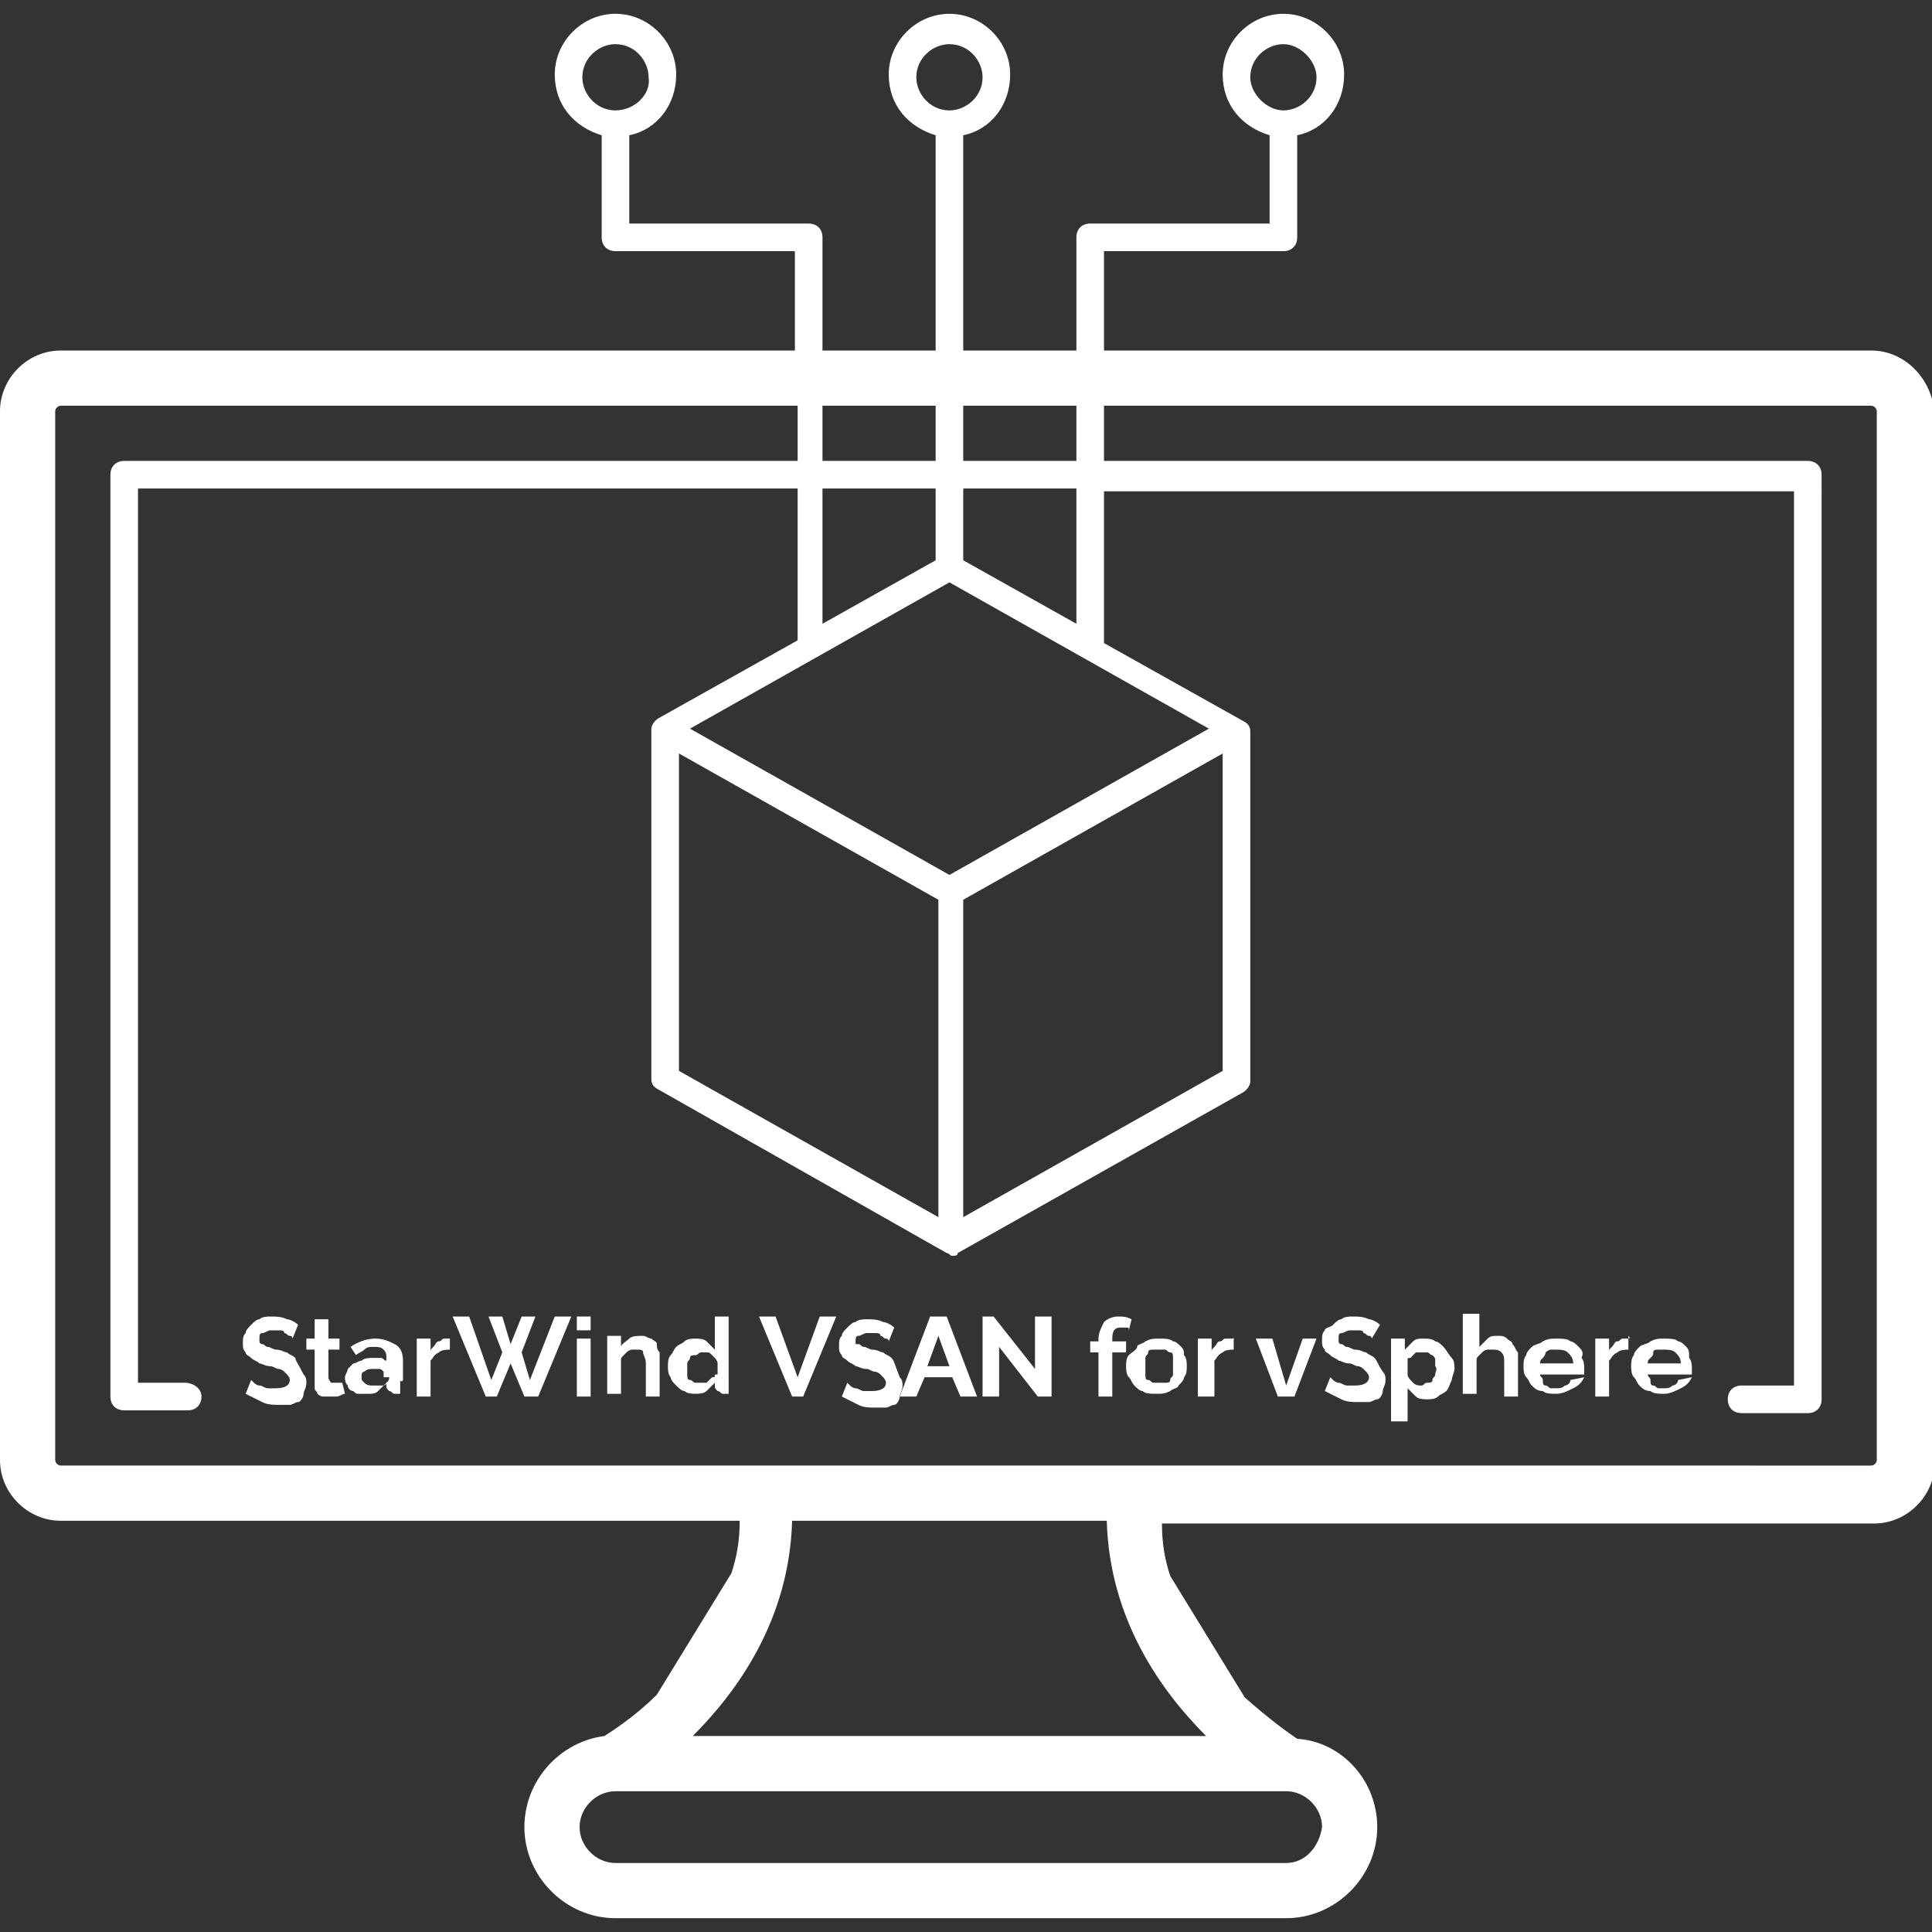 <?xml version="1.0" encoding="utf-8"?>
<!-- Generator: Adobe Illustrator 21.1.0, SVG Export Plug-In . SVG Version: 6.00 Build 0)  -->
<svg version="1.1" id="Layer_1" xmlns="http://www.w3.org/2000/svg" xmlns:xlink="http://www.w3.org/1999/xlink" x="0px" y="0px"
	 viewBox="0 0 70 70" style="enable-background:new 0 0 70 70;" xml:space="preserve">
<rect x="0" y="0" width="70" height="70" fill="#333333" stroke="none"/>
<style type="text/css">
	.st0{fill:#FFFFFF;}
</style>
<g>
	<path class="st0" d="M67.8,12.7H40V9.1h6.5c0.3,0,0.5-0.2,0.5-0.5V4.9c1-0.2,1.7-1.1,1.7-2.2c0-1.2-1-2.2-2.2-2.2s-2.2,1-2.2,2.2
		c0,1.1,0.7,1.9,1.7,2.2v3.2h-6.5c-0.3,0-0.5,0.2-0.5,0.5v4.1h-4.1V4.9c1-0.2,1.7-1.1,1.7-2.2c0-1.2-1-2.2-2.2-2.2s-2.2,1-2.2,2.2
		c0,1.1,0.7,1.9,1.7,2.2v7.8h-4.1V8.6c0-0.3-0.2-0.5-0.5-0.5h-6.5V4.9c1-0.2,1.7-1.1,1.7-2.2c0-1.2-1-2.2-2.2-2.2s-2.2,1-2.2,2.2
		c0,1.1,0.7,1.9,1.7,2.2v3.7c0,0.3,0.2,0.5,0.5,0.5h6.5v3.6H2.2c-1.2,0-2.2,1-2.2,2.2v38c0,1.2,1,2.2,2.2,2.2h24.6
		c0,0.7-0.1,1.3-0.3,1.9l-2.7,4.4c-0.8,0.8-1.6,1.3-1.9,1.5c-1.6,0.2-2.9,1.6-2.9,3.3c0,1.8,1.5,3.3,3.3,3.3h24.3
		c1.8,0,3.3-1.5,3.3-3.3c0-1.7-1.3-3.1-2.9-3.2c-0.3-0.2-1-0.7-1.9-1.5l-2.7-4.4c-0.2-0.6-0.3-1.2-0.3-1.9h25.8c1.2,0,2.2-1,2.2-2.2
		v-38C70,13.7,69,12.7,67.8,12.7z M45.3,2.8c0-0.7,0.6-1.2,1.2-1.2s1.2,0.6,1.2,1.2c0,0.7-0.6,1.2-1.2,1.2S45.3,3.4,45.3,2.8z
		 M33.2,2.8c0-0.7,0.6-1.2,1.2-1.2c0.7,0,1.2,0.6,1.2,1.2c0,0.7-0.6,1.2-1.2,1.2C33.7,4,33.2,3.4,33.2,2.8z M21.1,2.8
		c0-0.7,0.6-1.2,1.2-1.2c0.7,0,1.2,0.6,1.2,1.2C23.6,3.4,23,4,22.3,4C21.6,4,21.1,3.4,21.1,2.8z M39,14.7v2h-4.1v-2H39z M24.6,38.8
		V27.3l9.4,5.3v11.5L24.6,38.8z M34.9,32.6l9.4-5.3v11.5l-9.4,5.3V32.6z M34.4,31.7l-9.4-5.3l9.4-5.3l9.4,5.3L34.4,31.7z M33.9,20.3
		l-4.1,2.3v-4.9h4.1V20.3z M34.9,20.3v-2.6H39v4.9L34.9,20.3z M33.9,14.7v2h-4.1v-2H33.9z M40.1,55.1c0.1,3.6,2,6.2,3.6,7.8H25.1
		c1.6-1.6,3.5-4.2,3.6-7.8H40.1z M46.6,67.5H22.3c-0.7,0-1.3-0.6-1.3-1.3c0-0.7,0.6-1.3,1.3-1.3h24.3c0.7,0,1.3,0.6,1.3,1.3
		C47.8,66.9,47.3,67.5,46.6,67.5z M45.3,26.5c0-0.2-0.1-0.3-0.3-0.4l-5-2.8v-5.5h25v32.4h-1.9c-0.3,0-0.5,0.2-0.5,0.5
		s0.2,0.5,0.5,0.5h2.4c0.3,0,0.5-0.2,0.5-0.5V17.2c0-0.3-0.2-0.5-0.5-0.5H40v-2h27.8c0.1,0,0.2,0.1,0.2,0.2v38
		c0,0.1-0.1,0.2-0.2,0.2H2.2C2.1,53.1,2,53,2,52.9v-38c0-0.1,0.1-0.2,0.2-0.2h26.7v2H4.5c-0.3,0-0.5,0.2-0.5,0.5v33.4
		c0,0.3,0.2,0.5,0.5,0.5h2.3c0.3,0,0.5-0.2,0.5-0.5S7,50.1,6.7,50.1H5V17.7h23.9v5.5l-5,2.8c-0.2,0.1-0.3,0.3-0.3,0.4V27v12.1
		c0,0.2,0.1,0.3,0.3,0.4l10.4,5.9c0,0,0,0,0,0c0.1,0,0.1,0.1,0.2,0.1s0.2,0,0.2-0.1c0,0,0,0,0,0L45,39.6c0.2-0.1,0.3-0.3,0.3-0.4V27
		V26.5z"/>
	<path class="st0" d="M10.7,49.2c-0.1-0.1-0.2-0.1-0.3-0.2c-0.1,0-0.2-0.1-0.4-0.1c-0.1,0-0.2-0.1-0.3-0.1c-0.1,0-0.1-0.1-0.2-0.1
		s-0.1-0.1-0.1-0.1c0,0,0-0.1,0-0.1c0-0.1,0-0.2,0.1-0.2s0.2-0.1,0.3-0.1c0.1,0,0.2,0,0.3,0s0.2,0,0.2,0.1c0.1,0,0.1,0.1,0.2,0.1
		s0.1,0.1,0.1,0.1l0.2-0.5c-0.1-0.1-0.3-0.2-0.4-0.2c-0.2-0.1-0.4-0.1-0.6-0.1c-0.1,0-0.3,0-0.4,0.1c-0.1,0-0.2,0.1-0.3,0.2
		s-0.2,0.2-0.2,0.3c-0.1,0.1-0.1,0.2-0.1,0.4c0,0.1,0,0.2,0.1,0.3c0,0.1,0.1,0.1,0.2,0.2c0.1,0.1,0.2,0.1,0.3,0.2
		c0.1,0,0.2,0.1,0.4,0.1c0.1,0,0.2,0.1,0.3,0.1c0.1,0,0.2,0.1,0.2,0.1s0.1,0.1,0.1,0.1c0,0,0.1,0.1,0.1,0.2c0,0.2-0.2,0.3-0.5,0.3
		c-0.1,0-0.2,0-0.3,0c-0.1,0-0.2-0.1-0.3-0.1c-0.1,0-0.2-0.1-0.2-0.1s-0.1-0.1-0.1-0.1l-0.2,0.5c0.2,0.1,0.4,0.2,0.6,0.3
		c0.2,0.1,0.4,0.1,0.6,0.1c0.1,0,0.3,0,0.4,0c0.1,0,0.2-0.1,0.3-0.1s0.2-0.2,0.2-0.3s0.1-0.2,0.1-0.4c0-0.1,0-0.2-0.1-0.3
		C10.8,49.4,10.7,49.3,10.7,49.2z"/>
	<path class="st0" d="M12.3,50.1c-0.1,0-0.1,0-0.2,0c-0.1,0-0.1,0-0.1,0c0,0-0.1-0.1-0.1-0.2v-1h0.4v-0.4h-0.4v-0.7h-0.5v0.7h-0.3
		v0.4h0.3v1.2c0,0.1,0,0.2,0,0.2c0,0.1,0.1,0.1,0.1,0.2c0,0,0.1,0.1,0.2,0.1c0.1,0,0.1,0,0.2,0c0.1,0,0.2,0,0.3,0
		c0.1,0,0.2-0.1,0.3-0.1l-0.1-0.4C12.4,50.1,12.3,50.1,12.3,50.1z"/>
	<path class="st0" d="M14.6,50v-0.7c0-0.3-0.1-0.5-0.3-0.6c-0.2-0.1-0.4-0.2-0.7-0.2c-0.3,0-0.6,0.1-0.9,0.3l0.2,0.3
		c0.1-0.1,0.2-0.1,0.3-0.2s0.2-0.1,0.3-0.1c0.2,0,0.3,0,0.4,0.1s0.1,0.2,0.1,0.3v0.1c-0.1,0-0.1-0.1-0.2-0.1c-0.1,0-0.2,0-0.3,0
		c-0.1,0-0.3,0-0.4,0.1c-0.1,0-0.2,0.1-0.3,0.1c-0.1,0.1-0.1,0.1-0.2,0.2c0,0.1-0.1,0.2-0.1,0.3c0,0.1,0,0.2,0.1,0.3
		c0,0.1,0.1,0.2,0.2,0.2c0.1,0.1,0.1,0.1,0.2,0.1c0.1,0,0.2,0,0.3,0c0.2,0,0.3,0,0.4-0.1s0.2-0.2,0.3-0.3l0,0.1c0,0.1,0,0.1,0.1,0.2
		c0.1,0,0.1,0.1,0.2,0.1c0.1,0,0.1,0,0.2,0v-0.5c0,0-0.1,0-0.1,0C14.6,50.1,14.6,50,14.6,50z M14.1,49.9c0,0.1,0,0.1-0.1,0.2
		c0,0.1-0.1,0.1-0.2,0.1s-0.2,0-0.3,0c-0.1,0-0.2,0-0.3-0.1c-0.1-0.1-0.1-0.1-0.1-0.2c0-0.1,0-0.2,0.1-0.2c0.1-0.1,0.2-0.1,0.3-0.1
		c0.1,0,0.1,0,0.2,0s0.1,0,0.2,0.1V49.9z"/>
	<path class="st0" d="M16.3,48.5c-0.1,0-0.1,0-0.2,0c-0.1,0-0.1,0.1-0.2,0.1s-0.1,0.1-0.2,0.2s-0.1,0.1-0.1,0.2v-0.5h-0.5v2.1h0.5
		v-1.3c0.1-0.1,0.1-0.2,0.3-0.3c0.1-0.1,0.3-0.1,0.4-0.1v-0.5C16.3,48.5,16.3,48.5,16.3,48.5C16.3,48.5,16.3,48.5,16.3,48.5z"/>
	<polygon class="st0" points="19.2,50 18.9,49 19.4,47.7 18.9,47.7 18.5,48.7 18.2,47.7 17.7,47.7 18.2,49 17.8,50 17,47.7 
		16.4,47.7 17.6,50.6 18,50.6 18.5,49.4 19,50.6 19.5,50.6 20.7,47.7 20.1,47.7 	"/>
	<rect x="20.9" y="48.5" class="st0" width="0.5" height="2.1"/>
	<rect x="20.9" y="47.7" class="st0" width="0.5" height="0.5"/>
	<path class="st0" d="M23.8,48.7c0-0.1-0.1-0.1-0.2-0.2c-0.1,0-0.2-0.1-0.3-0.1c-0.2,0-0.4,0-0.5,0.1s-0.3,0.2-0.3,0.3v-0.4h-0.5
		v2.1h0.5v-1.2c0-0.1,0-0.1,0.1-0.2s0.1-0.1,0.1-0.1s0.1-0.1,0.2-0.1c0.1,0,0.1,0,0.2,0c0.1,0,0.2,0,0.2,0.1s0.1,0.2,0.1,0.4v1.2
		h0.5v-1.3c0-0.1,0-0.2,0-0.3C23.8,48.9,23.8,48.8,23.8,48.7z"/>
	<path class="st0" d="M26.4,50v-2.3h-0.5v1.2c-0.1-0.1-0.2-0.2-0.3-0.3c-0.1-0.1-0.3-0.1-0.4-0.1c-0.1,0-0.3,0-0.4,0.1
		c-0.1,0.1-0.2,0.1-0.3,0.2c-0.1,0.1-0.1,0.2-0.2,0.3s-0.1,0.3-0.1,0.4s0,0.3,0.1,0.4c0,0.1,0.1,0.2,0.2,0.3
		c0.1,0.1,0.2,0.2,0.3,0.2c0.1,0.1,0.3,0.1,0.4,0.1s0.3,0,0.4-0.1s0.2-0.2,0.3-0.3l0,0.1c0,0.1,0,0.1,0.1,0.2c0.1,0,0.1,0.1,0.2,0.1
		c0.1,0,0.1,0,0.2,0v-0.5c0,0-0.1,0-0.1,0C26.4,50.1,26.4,50,26.4,50z M25.9,49.8c0,0.1,0,0.1-0.1,0.1c0,0-0.1,0.1-0.1,0.1
		s-0.1,0.1-0.1,0.1c-0.1,0-0.1,0-0.2,0c-0.1,0-0.2,0-0.2,0c-0.1,0-0.1-0.1-0.2-0.1s-0.1-0.1-0.1-0.2c0-0.1,0-0.2,0-0.2
		c0-0.1,0-0.2,0-0.2c0-0.1,0.1-0.1,0.1-0.2s0.1-0.1,0.2-0.1c0.1,0,0.1-0.1,0.2-0.1c0.1,0,0.1,0,0.2,0c0.1,0,0.1,0,0.2,0.1
		s0.1,0.1,0.1,0.1s0.1,0.1,0.1,0.2V49.8z"/>
	<polygon class="st0" points="28.9,49.9 28.1,47.7 27.5,47.7 28.7,50.6 29.1,50.6 30.3,47.7 29.7,47.7 	"/>
	<path class="st0" d="M32.3,49.2c-0.1-0.1-0.2-0.1-0.3-0.2c-0.1,0-0.2-0.1-0.4-0.1c-0.1,0-0.2-0.1-0.3-0.1c-0.1,0-0.1-0.1-0.2-0.1
		S31,48.7,31,48.7c0,0,0-0.1,0-0.1c0-0.1,0-0.2,0.1-0.2s0.2-0.1,0.3-0.1c0.1,0,0.2,0,0.3,0s0.2,0,0.2,0.1c0.1,0,0.1,0.1,0.2,0.1
		s0.1,0.1,0.1,0.1l0.2-0.5c-0.1-0.1-0.3-0.2-0.4-0.2c-0.2-0.1-0.4-0.1-0.6-0.1c-0.1,0-0.3,0-0.4,0.1c-0.1,0-0.2,0.1-0.3,0.2
		s-0.2,0.2-0.2,0.3c-0.1,0.1-0.1,0.2-0.1,0.4c0,0.1,0,0.2,0.1,0.3c0,0.1,0.1,0.1,0.2,0.2c0.1,0.1,0.2,0.1,0.3,0.2
		c0.1,0,0.2,0.1,0.4,0.1c0.1,0,0.2,0.1,0.3,0.1c0.1,0,0.2,0.1,0.2,0.1s0.1,0.1,0.1,0.1c0,0,0.1,0.1,0.1,0.2c0,0.2-0.2,0.3-0.5,0.3
		c-0.1,0-0.2,0-0.3,0c-0.1,0-0.2-0.1-0.3-0.1c-0.1,0-0.2-0.1-0.2-0.1s-0.1-0.1-0.1-0.1l-0.2,0.5c0.2,0.1,0.4,0.2,0.6,0.3
		c0.2,0.1,0.4,0.1,0.6,0.1c0.1,0,0.3,0,0.4,0c0.1,0,0.2-0.1,0.3-0.1s0.2-0.2,0.2-0.3s0.1-0.2,0.1-0.4c0-0.1,0-0.2-0.1-0.3
		C32.4,49.4,32.4,49.3,32.3,49.2z"/>
	<path class="st0" d="M33.7,47.7l-1.1,2.9h0.6l0.3-0.7h1l0.3,0.7h0.6l-1.1-2.9H33.7z M33.6,49.5l0.4-1.1l0.4,1.1H33.6z"/>
	<polygon class="st0" points="37.5,49.6 36,47.7 35.6,47.7 35.6,50.6 36.2,50.6 36.2,48.8 37.6,50.6 38.1,50.6 38.1,47.7 37.5,47.7 
			"/>
	<path class="st0" d="M40.6,48.1c0,0,0.1,0,0.2,0c0.1,0,0.1,0,0.1,0.1l0.1-0.4c-0.2-0.1-0.3-0.1-0.5-0.1c-0.2,0-0.4,0.1-0.5,0.2
		c-0.1,0.2-0.2,0.4-0.2,0.6v0.1h-0.3V49h0.3v1.6h0.5V49h0.5v-0.4h-0.5v-0.1C40.3,48.2,40.4,48.1,40.6,48.1z"/>
	<path class="st0" d="M42.8,48.8c-0.1-0.1-0.2-0.2-0.3-0.2c-0.1-0.1-0.3-0.1-0.5-0.1s-0.3,0-0.5,0.1c-0.1,0.1-0.3,0.1-0.3,0.2
		S41,49,40.9,49.1c-0.1,0.1-0.1,0.3-0.1,0.4c0,0.1,0,0.3,0.1,0.4c0.1,0.1,0.1,0.2,0.2,0.3s0.2,0.2,0.3,0.2c0.1,0.1,0.3,0.1,0.5,0.1
		s0.3,0,0.5-0.1c0.1-0.1,0.3-0.1,0.3-0.2c0.1-0.1,0.2-0.2,0.2-0.3c0.1-0.1,0.1-0.3,0.1-0.4c0-0.1,0-0.3-0.1-0.4
		C42.9,49,42.9,48.9,42.8,48.8z M42.5,49.8c0,0.1-0.1,0.1-0.1,0.2s-0.1,0.1-0.2,0.1c-0.1,0-0.1,0-0.2,0s-0.2,0-0.2,0
		c-0.1,0-0.1-0.1-0.2-0.1s-0.1-0.1-0.1-0.2s0-0.2,0-0.3c0-0.1,0-0.2,0-0.3c0-0.1,0.1-0.1,0.1-0.2c0-0.1,0.1-0.1,0.2-0.1
		c0.1,0,0.1,0,0.2,0s0.2,0,0.2,0c0.1,0,0.1,0.1,0.2,0.1s0.1,0.1,0.1,0.2c0,0.1,0,0.2,0,0.3C42.5,49.6,42.5,49.7,42.5,49.8z"/>
	<path class="st0" d="M44.6,48.5c-0.1,0-0.1,0-0.2,0c-0.1,0-0.1,0.1-0.2,0.1s-0.1,0.1-0.2,0.2s-0.1,0.1-0.1,0.2v-0.5h-0.5v2.1H44
		v-1.3c0.1-0.1,0.1-0.2,0.3-0.3c0.1-0.1,0.3-0.1,0.4-0.1v-0.5C44.7,48.5,44.7,48.5,44.6,48.5C44.6,48.5,44.6,48.5,44.6,48.5z"/>
	<polygon class="st0" points="46.6,50.2 46.1,48.5 45.5,48.5 46.3,50.6 46.9,50.6 47.7,48.5 47.2,48.5 	"/>
	<path class="st0" d="M49.8,49.2c-0.1-0.1-0.2-0.1-0.3-0.2c-0.1,0-0.2-0.1-0.4-0.1c-0.1,0-0.2-0.1-0.3-0.1c-0.1,0-0.1-0.1-0.2-0.1
		s-0.1-0.1-0.1-0.1c0,0,0-0.1,0-0.1c0-0.1,0-0.2,0.1-0.2s0.2-0.1,0.3-0.1c0.1,0,0.2,0,0.3,0s0.2,0,0.2,0.1c0.1,0,0.1,0.1,0.2,0.1
		s0.1,0.1,0.1,0.1L50,48c-0.1-0.1-0.3-0.2-0.4-0.2c-0.2-0.1-0.4-0.1-0.6-0.1c-0.1,0-0.3,0-0.4,0.1c-0.1,0-0.2,0.1-0.3,0.2
		S48,48.1,48,48.2c-0.1,0.1-0.1,0.2-0.1,0.4c0,0.1,0,0.2,0.1,0.3c0,0.1,0.1,0.1,0.2,0.2c0.1,0.1,0.2,0.1,0.3,0.2
		c0.1,0,0.2,0.1,0.4,0.1c0.1,0,0.2,0.1,0.3,0.1c0.1,0,0.2,0.1,0.2,0.1s0.1,0.1,0.1,0.1c0,0,0.1,0.1,0.1,0.2c0,0.2-0.2,0.3-0.5,0.3
		c-0.1,0-0.2,0-0.3,0c-0.1,0-0.2-0.1-0.3-0.1c-0.1,0-0.2-0.1-0.2-0.1s-0.1-0.1-0.1-0.1l-0.2,0.5c0.2,0.1,0.4,0.2,0.6,0.3
		c0.2,0.1,0.4,0.1,0.6,0.1c0.1,0,0.3,0,0.4,0c0.1,0,0.2-0.1,0.3-0.1s0.2-0.2,0.2-0.3s0.1-0.2,0.1-0.4c0-0.1,0-0.2-0.1-0.3
		C49.9,49.4,49.9,49.3,49.8,49.2z"/>
	<path class="st0" d="M52.3,48.8c-0.1-0.1-0.2-0.2-0.3-0.2c-0.1-0.1-0.3-0.1-0.4-0.1c-0.2,0-0.3,0-0.4,0.1s-0.2,0.2-0.3,0.3v-0.4
		h-0.5v3H51v-1.2c0.1,0.1,0.2,0.2,0.3,0.3c0.1,0.1,0.3,0.1,0.4,0.1c0.1,0,0.3,0,0.4-0.1c0.1-0.1,0.2-0.1,0.3-0.2
		c0.1-0.1,0.1-0.2,0.2-0.4c0-0.1,0.1-0.3,0.1-0.4c0-0.1,0-0.3-0.1-0.4S52.4,48.9,52.3,48.8z M52,49.8c0,0.1-0.1,0.1-0.1,0.2
		c0,0.1-0.1,0.1-0.2,0.1c-0.1,0-0.1,0.1-0.2,0.1c-0.1,0-0.2,0-0.3-0.1S51,49.9,51,49.8v-0.5c0-0.1,0-0.1,0.1-0.1
		c0,0,0.1-0.1,0.1-0.1c0,0,0.1-0.1,0.1-0.1c0.1,0,0.1,0,0.2,0c0.1,0,0.2,0,0.2,0c0.1,0,0.1,0.1,0.2,0.1c0.1,0.1,0.1,0.1,0.1,0.2
		c0,0.1,0,0.2,0,0.2C52.1,49.6,52,49.7,52,49.8z"/>
	<path class="st0" d="M54.8,48.7c0-0.1-0.1-0.1-0.2-0.2s-0.2-0.1-0.3-0.1c-0.2,0-0.3,0-0.4,0.1c-0.1,0.1-0.2,0.2-0.3,0.3v-1.2H53
		v2.9h0.5v-1.2c0-0.1,0-0.1,0.1-0.2s0.1-0.1,0.1-0.1s0.1-0.1,0.2-0.1s0.1,0,0.2,0c0.1,0,0.2,0,0.3,0.1c0.1,0.1,0.1,0.2,0.1,0.4v1.2
		h0.5v-1.3c0-0.1,0-0.2,0-0.3C54.9,48.9,54.9,48.8,54.8,48.7z"/>
	<path class="st0" d="M57.2,48.8c-0.1-0.1-0.2-0.2-0.3-0.2c-0.1-0.1-0.3-0.1-0.5-0.1c-0.2,0-0.3,0-0.5,0.1c-0.1,0.1-0.3,0.1-0.4,0.2
		s-0.2,0.2-0.2,0.3c-0.1,0.1-0.1,0.3-0.1,0.4c0,0.1,0,0.3,0.1,0.4c0.1,0.1,0.1,0.2,0.2,0.3c0.1,0.1,0.2,0.2,0.4,0.2
		c0.1,0.1,0.3,0.1,0.5,0.1c0.2,0,0.4-0.1,0.6-0.2c0.2-0.1,0.3-0.2,0.4-0.4L56.9,50c0,0.1-0.1,0.2-0.2,0.2c-0.1,0.1-0.2,0.1-0.3,0.1
		c-0.1,0-0.1,0-0.2,0s-0.1-0.1-0.2-0.1c-0.1,0-0.1-0.1-0.1-0.2s-0.1-0.1-0.1-0.2h1.6c0,0,0,0,0-0.1s0-0.1,0-0.1c0-0.1,0-0.3-0.1-0.4
		C57.4,49,57.3,48.9,57.2,48.8z M55.8,49.4c0-0.1,0-0.1,0.1-0.2S56,49,56,49s0.1-0.1,0.2-0.1s0.1,0,0.2,0c0.1,0,0.3,0,0.4,0.1
		c0.1,0.1,0.2,0.2,0.2,0.4H55.8z"/>
	<path class="st0" d="M59,48.5c-0.1,0-0.1,0-0.2,0c-0.1,0-0.1,0.1-0.2,0.1s-0.1,0.1-0.2,0.2s-0.1,0.1-0.1,0.2v-0.5h-0.5v2.1h0.5
		v-1.3c0.1-0.1,0.1-0.2,0.3-0.3c0.1-0.1,0.3-0.1,0.4-0.1v-0.5C59.1,48.5,59,48.5,59,48.5C59,48.5,59,48.5,59,48.5z"/>
	<path class="st0" d="M61.1,48.8c-0.1-0.1-0.2-0.2-0.3-0.2c-0.1-0.1-0.3-0.1-0.5-0.1c-0.2,0-0.3,0-0.5,0.1c-0.1,0.1-0.3,0.1-0.4,0.2
		s-0.2,0.2-0.2,0.3c-0.1,0.1-0.1,0.3-0.1,0.4c0,0.1,0,0.3,0.1,0.4c0.1,0.1,0.1,0.2,0.2,0.3c0.1,0.1,0.2,0.2,0.4,0.2
		c0.1,0.1,0.3,0.1,0.5,0.1c0.2,0,0.4-0.1,0.6-0.2c0.2-0.1,0.3-0.2,0.4-0.4L60.8,50c0,0.1-0.1,0.2-0.2,0.2c-0.1,0.1-0.2,0.1-0.3,0.1
		c-0.1,0-0.1,0-0.2,0s-0.1-0.1-0.2-0.1c-0.1,0-0.1-0.1-0.1-0.2s-0.1-0.1-0.1-0.2h1.6c0,0,0,0,0-0.1s0-0.1,0-0.1c0-0.1,0-0.3-0.1-0.4
		C61.2,49,61.2,48.9,61.1,48.8z M59.7,49.4c0-0.1,0-0.1,0.1-0.2s0.1-0.1,0.1-0.2s0.1-0.1,0.2-0.1s0.1,0,0.2,0c0.1,0,0.3,0,0.4,0.1
		c0.1,0.1,0.2,0.2,0.2,0.4H59.7z"/>
</g>
</svg>

